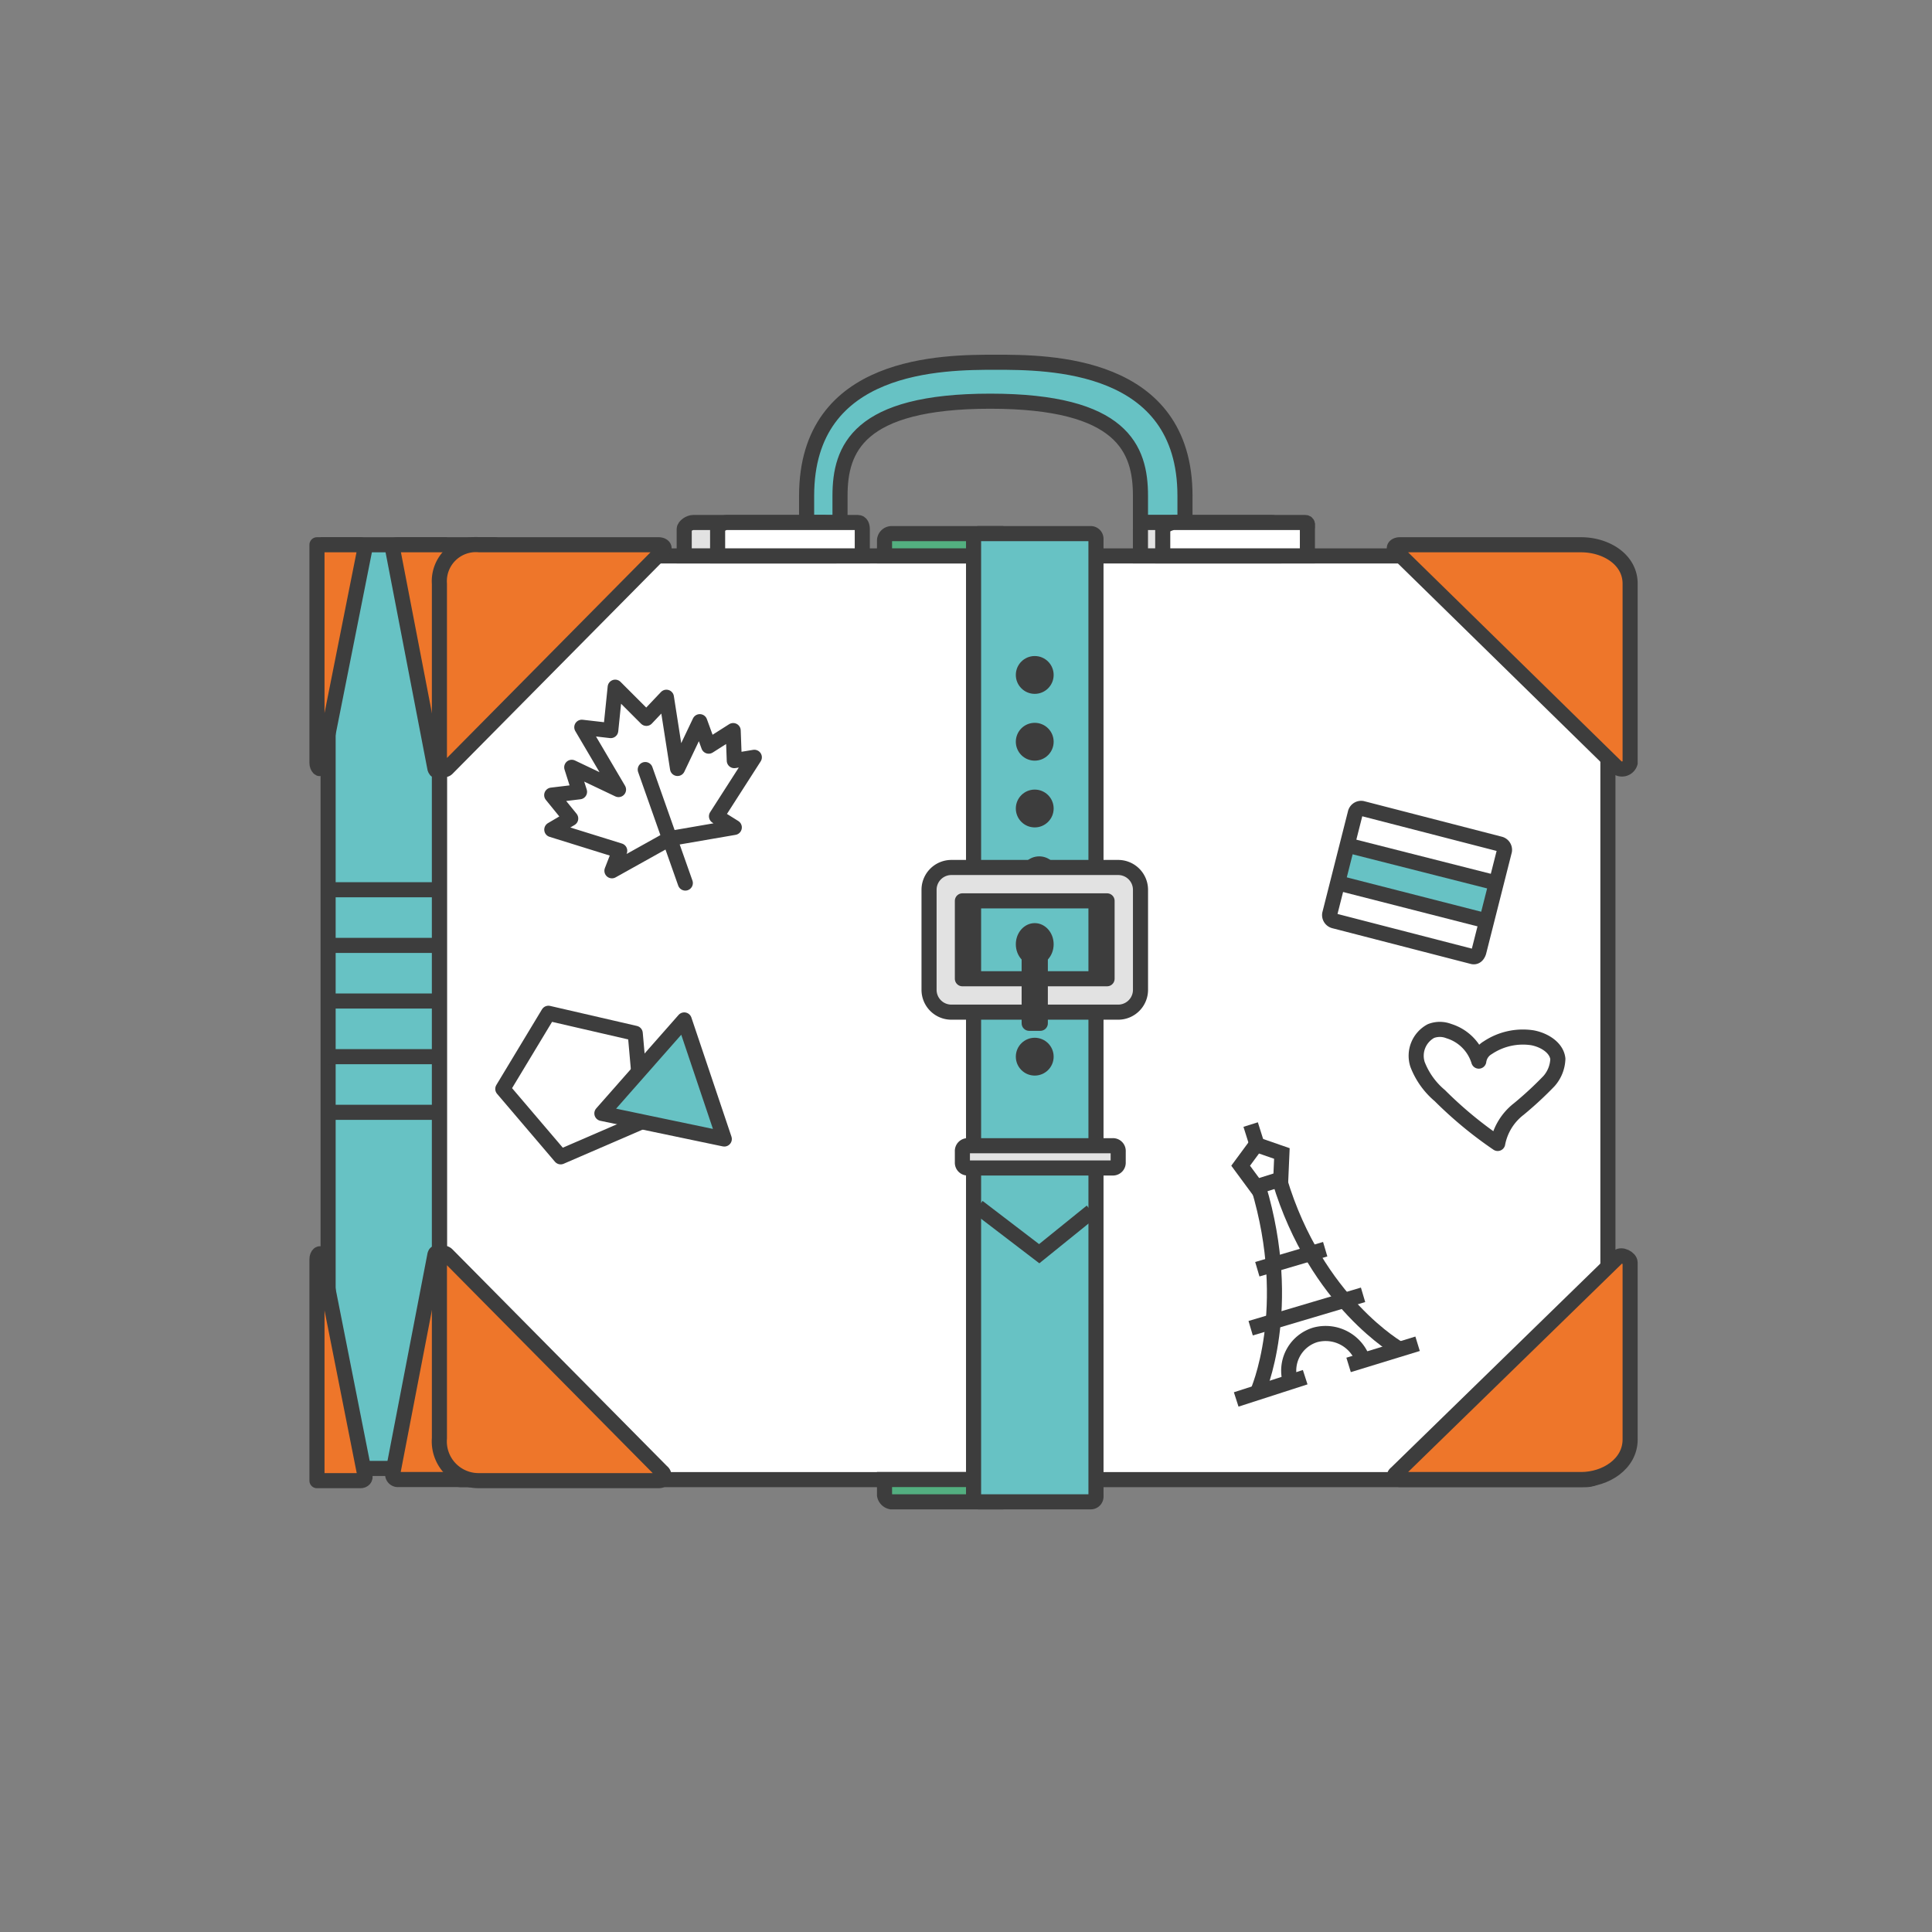 <svg xmlns="http://www.w3.org/2000/svg" width="128" height="128" viewBox="0 0 128 128"><rect x="0" y="0" width="128" height="128" fill="#808080" stroke="none"/><g transform="translate(-1080 -136)"><rect width="128" height="128" rx="4" transform="translate(1080 136)" fill="none"/><g transform="translate(1101 160)"><path d="M93.416,90.721A1.479,1.479,0,0,1,91.941,92.2H17.475A1.479,1.479,0,0,1,16,90.721V32.475A1.479,1.479,0,0,1,17.475,31H91.941a1.479,1.479,0,0,1,1.475,1.475Z" transform="translate(-7.888 -18.17)" fill="#fff"/><path d="M93.416,90.721A1.479,1.479,0,0,1,91.941,92.2H17.475A1.479,1.479,0,0,1,16,90.721V32.475A1.479,1.479,0,0,1,17.475,31H91.941a1.479,1.479,0,0,1,1.475,1.475Z" transform="translate(-7.888 -18.17)" fill="none" stroke="#3d3d3d" stroke-miterlimit="10" stroke-width="1"/><path d="M56,114h7.373v1.475H56.442a.548.548,0,0,1-.442-.442Z" transform="translate(-18.398 -39.976)" fill="#53af80"/><path d="M56,114h7.373v1.475H56.442a.548.548,0,0,1-.442-.442Z" transform="translate(-18.398 -39.976)" fill="none" stroke="#3d3d3d" stroke-miterlimit="10" stroke-width="1"/><path d="M56,30.475h7.373V29H56.442a.476.476,0,0,0-.442.442Z" transform="translate(-18.398 -17.646)" fill="#53af80"/><path d="M56,30.475h7.373V29H56.442a.476.476,0,0,0-.442.442Z" transform="translate(-18.398 -17.646)" fill="none" stroke="#3d3d3d" stroke-miterlimit="10" stroke-width="1"/><rect width="7.373" height="61.195" transform="translate(0.738 12.092)" fill="#67c2c4"/><rect width="7.373" height="61.195" transform="translate(0.738 12.092)" fill="none" stroke="#3d3d3d" stroke-miterlimit="10" stroke-width="1"/><path d="M14.823,44.6S19.173,30,18.657,30H12.169c-.221,0-.369.074-.369.295l2.8,14.6C14.675,45.115,14.823,44.893,14.823,44.6Z" transform="translate(-6.786 -17.908)" fill="#ee762a"/><path d="M18.583,30H12.169c-.221,0-.369.074-.369.295L14.6,44.82c.074.221.147.147.147-.147" transform="translate(-6.786 -17.908)" fill="none" stroke="#3d3d3d" stroke-linecap="round" stroke-linejoin="round" stroke-miterlimit="10" stroke-width="1"/><path d="M5,44.451c0,.295.221.516.295.295L8.17,30.295c0-.221-.147-.295-.369-.295H5Z" transform="translate(-5 -17.908)" fill="#53af80"/><path d="M5,44.451c0,.295.221.516.295.295L8.17,30.295c0-.221-.147-.295-.369-.295H5Z" transform="translate(-5 -17.908)" fill="#ee762a" stroke="#3d3d3d" stroke-linecap="round" stroke-linejoin="round" stroke-miterlimit="10" stroke-width="1"/><path d="M16,44.451V32.581A2.422,2.422,0,0,1,18.654,30h11.87c.295,0,.516.221.221.442L16.516,44.82C16.295,45.041,16,44.746,16,44.451Z" transform="translate(-7.888 -17.908)" fill="#ee762a"/><path d="M117.434,44.451V32.581c0-1.622-1.622-2.581-3.244-2.581H102.172c-.295,0-.516.221-.221.442l14.6,14.3A.565.565,0,0,0,117.434,44.451Z" transform="translate(-30.434 -17.908)" fill="#ee762a"/><path d="M117.434,94.341v11.723c0,1.622-1.622,2.654-3.244,2.654H102.172c-.295,0-.516-.221-.221-.442l14.672-14.3C116.844,93.751,117.434,94.046,117.434,94.341Z" transform="translate(-30.434 -34.694)" fill="#ee762a"/><path d="M16,44.451V32.581A2.422,2.422,0,0,1,18.654,30h11.87c.295,0,.516.221.221.442L16.516,44.82C16.295,45.041,16,44.746,16,44.451Z" transform="translate(-7.888 -17.908)" fill="none" stroke="#3d3d3d" stroke-miterlimit="10" stroke-width="1"/><path d="M14.823,93.958s4.35,14.672,3.834,14.672H12.169a.348.348,0,0,1-.369-.369l2.8-14.6C14.675,93.442,14.823,93.589,14.823,93.958Z" transform="translate(-6.786 -34.605)" fill="#ee762a"/><path d="M18.583,108.655H12.169a.348.348,0,0,1-.369-.369l2.8-14.525c.074-.221.147-.074.147.221" transform="translate(-6.786 -34.631)" fill="none" stroke="#3d3d3d" stroke-linecap="round" stroke-linejoin="round" stroke-miterlimit="10" stroke-width="1"/><path d="M5,94.072c0-.295.221-.516.295-.221L8.17,108.375c.074.221-.074.369-.295.369H5Z" transform="translate(-5 -34.645)" fill="#53af80"/><path d="M5,94.072c0-.295.221-.516.295-.221L8.17,108.375c.074.221-.074.369-.295.369H5Z" transform="translate(-5 -34.645)" fill="#ee762a" stroke="#3d3d3d" stroke-linecap="round" stroke-linejoin="round" stroke-miterlimit="10" stroke-width="1"/><path d="M16,94.058v11.87a2.6,2.6,0,0,0,2.654,2.8h11.87a.328.328,0,0,0,.221-.59L16.516,93.763C16.295,93.542,16,93.689,16,94.058Z" transform="translate(-7.888 -34.632)" fill="#ee762a"/><path d="M16,94.058v11.87a2.6,2.6,0,0,0,2.654,2.8h11.87a.328.328,0,0,0,.221-.59L16.516,93.763C16.295,93.542,16,93.689,16,94.058Z" transform="translate(-7.888 -34.632)" fill="none" stroke="#3d3d3d" stroke-miterlimit="10" stroke-width="1"/><path d="M117.434,44.451V32.581c0-1.622-1.622-2.581-3.244-2.581H102.172c-.295,0-.516.221-.221.442l14.6,14.3A.565.565,0,0,0,117.434,44.451Z" transform="translate(-30.434 -17.908)" fill="none" stroke="#3d3d3d" stroke-miterlimit="10" stroke-width="1"/><path d="M117.434,94.341v11.723c0,1.622-1.622,2.654-3.244,2.654H102.172c-.295,0-.516-.221-.221-.442l14.672-14.3C116.844,93.751,117.434,94.046,117.434,94.341Z" transform="translate(-30.434 -34.694)" fill="none" stroke="#3d3d3d" stroke-miterlimit="10" stroke-width="1"/><path d="M72.11,29.369A.348.348,0,0,0,71.742,29H64.369a.348.348,0,0,0-.369.369V92.776a.348.348,0,0,0,.369.369h7.373a.348.348,0,0,0,.369-.369Z" transform="translate(-20.499 -17.646)" fill="#67c2c4"/><path d="M72.11,29.369A.348.348,0,0,0,71.742,29H64.369a.348.348,0,0,0-.369.369V92.776a.348.348,0,0,0,.369.369h7.373a.348.348,0,0,0,.369-.369Z" transform="translate(-20.499 -17.646)" fill="none" stroke="#3d3d3d" stroke-miterlimit="10" stroke-width="1"/><path d="M64.4,89.5l4.055,3.1,3.465-2.8" transform="translate(-20.605 -33.539)" fill="none" stroke="#3d3d3d" stroke-miterlimit="10" stroke-width="1"/><path d="M73.322,85.106a.348.348,0,0,1-.369.369H63.369A.348.348,0,0,1,63,85.106v-.737A.348.348,0,0,1,63.369,84h9.585a.348.348,0,0,1,.369.369Z" transform="translate(-20.239 -32.094)" fill="#e2e2e2"/><path d="M73.322,85.106a.348.348,0,0,1-.369.369H63.369A.348.348,0,0,1,63,85.106v-.737A.348.348,0,0,1,63.369,84h9.585a.348.348,0,0,1,.369.369Z" transform="translate(-20.239 -32.094)" fill="none" stroke="#3d3d3d" stroke-miterlimit="10" stroke-width="1"/><circle cx="1.253" cy="1.253" r="1.253" transform="translate(46.301 19.464)" fill="#3d3d3d"/><circle cx="1.253" cy="1.253" r="1.253" transform="translate(46.301 23.889)" fill="#3d3d3d"/><circle cx="1.253" cy="1.253" r="1.253" transform="translate(46.301 28.312)" fill="#3d3d3d"/><circle cx="1.253" cy="1.253" r="1.253" transform="translate(46.598 32.736)" fill="#3d3d3d"/><rect width="11.062" height="6" transform="translate(42.021 35.25)" fill="none" stroke="#e2e2e2" stroke-width="1"/><ellipse cx="1.253" cy="1.401" rx="1.253" ry="1.401" transform="translate(46.301 37.159)" fill="#3d3d3d"/><circle cx="1.253" cy="1.253" r="1.253" transform="translate(46.301 44.754)" fill="#3d3d3d"/><path d="M74.009,60.475A1.479,1.479,0,0,0,72.534,59H61.475A1.479,1.479,0,0,0,60,60.475V67.11a1.479,1.479,0,0,0,1.475,1.475H72.534a1.479,1.479,0,0,0,1.475-1.475ZM72.534,67.11H62.212V60.475H72.534Z" transform="translate(-19.448 -25.527)" fill="#e2e2e2"/><path d="M74.009,67.11a1.479,1.479,0,0,1-1.475,1.475H61.475A1.479,1.479,0,0,1,60,67.11V60.475A1.479,1.479,0,0,1,61.475,59H72.534a1.479,1.479,0,0,1,1.475,1.475Z" transform="translate(-19.448 -25.527)" fill="none" stroke="#3d3d3d" stroke-miterlimit="10" stroke-width="1"/><rect width="9.585" height="5.161" transform="translate(42.761 35.684)" fill="none" stroke="#3d3d3d" stroke-linejoin="round" stroke-miterlimit="10" stroke-width="1"/><rect width="0.737" height="5.161" transform="translate(47.186 38.635)" fill="#fff"/><rect width="2.507" height="10.175" transform="matrix(-0.248, 0.969, -0.969, -0.248, 78.147, 34.514)" fill="#67c2c4"/><rect width="0.737" height="5.161" transform="translate(47.186 38.635)" fill="none" stroke="#3d3d3d" stroke-linejoin="round" stroke-miterlimit="10" stroke-width="1"/><path d="M105.437,63.506l-9.142-2.359A.4.4,0,0,1,96,60.7l1.7-6.709a.4.4,0,0,1,.442-.295l9.142,2.359a.4.4,0,0,1,.295.442l-1.7,6.709C105.806,63.432,105.659,63.58,105.437,63.506Z" transform="translate(-28.905 -24.136)" fill="none" stroke="#3d3d3d" stroke-miterlimit="10" stroke-width="1"/><path d="M33.915,52.827l4.276-.737-1.18-.737,2.507-3.908-1.327.221-.074-1.991-1.028.654-.594.378-.59-1.622-1.475,3.1-.737-4.719-1.327,1.4L30.3,42.8l-.295,2.875-1.917-.221,2.433,4.129-3.1-1.475.516,1.622-1.843.221L27.353,51.5l-1.253.737,4.5,1.4-.516,1.327Z" transform="translate(-10.542 -21.272)" fill="none" stroke="#3d3d3d" stroke-linejoin="round" stroke-miterlimit="10" stroke-width="1"/><line x2="2.654" y2="7.52" transform="translate(21.75 26.985)" fill="none" stroke="#3d3d3d" stroke-linecap="round" stroke-linejoin="round" stroke-miterlimit="10" stroke-width="1"/><line x2="9.88" y2="2.507" transform="translate(68.275 31.998)" fill="none" stroke="#3d3d3d" stroke-miterlimit="10" stroke-width="1"/><line x2="9.806" y2="2.507" transform="translate(67.682 34.505)" fill="none" stroke="#3d3d3d" stroke-miterlimit="10" stroke-width="1"/><path d="M89.5,101.34s2.507-5.53.074-13.64" transform="translate(-27.199 -33.067)" fill="none" stroke="#3d3d3d" stroke-miterlimit="10" stroke-width="1"/><path d="M99.463,98.307S93.933,95.21,91.5,87.1" transform="translate(-27.723 -32.91)" fill="none" stroke="#3d3d3d" stroke-miterlimit="10" stroke-width="1"/><line y1="1.475" x2="4.571" transform="translate(60.901 67.242)" fill="none" stroke="#3d3d3d" stroke-miterlimit="10" stroke-width="1"/><line y1="1.401" x2="4.571" transform="translate(68.348 65.028)" fill="none" stroke="#3d3d3d" stroke-miterlimit="10" stroke-width="1"/><path d="M92.454,104.137a2.478,2.478,0,0,1,1.622-3.17,2.612,2.612,0,0,1,3.17,1.7" transform="translate(-27.941 -36.527)" fill="none" stroke="#3d3d3d" stroke-miterlimit="10" stroke-width="1"/><path d="M89.032,86.7,88,85.3l1.032-1.4,1.7.59-.074,1.7Z" transform="translate(-26.804 -32.069)" fill="none" stroke="#3d3d3d" stroke-miterlimit="10" stroke-width="1"/><line x1="0.442" y1="1.401" transform="translate(61.859 50.505)" fill="none" stroke="#3d3d3d" stroke-miterlimit="10" stroke-width="1"/><line y1="1.327" x2="4.497" transform="translate(62.301 58.763)" fill="none" stroke="#3d3d3d" stroke-miterlimit="10" stroke-width="1"/><line y1="2.212" x2="7.447" transform="translate(61.859 61.785)" fill="none" stroke="#3d3d3d" stroke-miterlimit="10" stroke-width="1"/><path d="M109.183,81.107a26.553,26.553,0,0,1-3.834-3.17,5.087,5.087,0,0,1-1.475-2.064,1.859,1.859,0,0,1,.885-2.212,1.628,1.628,0,0,1,1.18,0,2.991,2.991,0,0,1,1.991,1.991,1.213,1.213,0,0,1,.59-.885,4.193,4.193,0,0,1,2.949-.664c.811.147,1.622.664,1.7,1.4a2.341,2.341,0,0,1-.59,1.475,23.575,23.575,0,0,1-1.991,1.843A3.768,3.768,0,0,0,109.183,81.107Z" transform="translate(-30.957 -29.35)" fill="none" stroke="#3d3d3d" stroke-linejoin="round" stroke-miterlimit="10" stroke-width="1"/><path d="M71.119,24.217v-1.77c0-3.1-1.18-6.267-9.953-6.267s-9.953,3.17-9.953,6.267v1.77H49v-1.77C49,13.6,58.069,13.6,61.534,13.6s12.534,0,12.534,8.848v1.77Z" transform="translate(-16.56 -13.6)" fill="#67c2c4"/><path d="M47.29,28h-8.7c-.221,0-.59.221-.59.442v1.77h9.585v-1.77C47.585,28.221,47.511,28,47.29,28Z" transform="translate(-13.669 -17.383)" fill="#e2e2e2"/><path d="M71.119,24.217v-1.77c0-3.1-1.18-6.267-9.953-6.267s-9.953,3.17-9.953,6.267v1.77H49v-1.77C49,13.6,58.069,13.6,61.534,13.6s12.534,0,12.534,8.848v1.77Z" transform="translate(-16.56 -13.6)" fill="none" stroke="#3d3d3d" stroke-miterlimit="10" stroke-width="1"/><path d="M87.665,28h-8.7c-.221,0,0,.221,0,.442v1.77h8.848v-1.77C87.813,28.221,87.886,28,87.665,28Z" transform="translate(-24.404 -17.383)" fill="#e2e2e2"/><path d="M87.677,28H79.2c-.221,0-.225.221-.225.442v1.77h8.848v-1.77C87.825,28.221,87.9,28,87.677,28Z" transform="translate(-24.417 -17.383)" fill="none" stroke="#3d3d3d" stroke-miterlimit="10" stroke-width="1"/><path d="M90.437,28h-8.7c-.221,0-.737.221-.737.442v1.77h9.585v-1.77C90.585,28.221,90.659,28,90.437,28Z" transform="translate(-24.966 -17.383)" fill="#fff"/><path d="M90.437,28h-8.7c-.221,0-.737.221-.737.442v1.77h9.585v-1.77C90.585,28.221,90.659,28,90.437,28Z" transform="translate(-24.966 -17.383)" fill="none" stroke="#3d3d3d" stroke-miterlimit="10" stroke-width="1"/><path d="M47.29,28h-8.7c-.221,0-.59.221-.59.442v1.77h9.585v-1.77C47.585,28.221,47.511,28,47.29,28Z" transform="translate(-13.669 -17.383)" fill="none" stroke="#3d3d3d" stroke-miterlimit="10" stroke-width="1"/><path d="M25.534,81.611l-3.834-4.5L24.723,72.1l5.751,1.327.516,5.825Z" transform="translate(-9.388 -28.968)" fill="#fff"/><path d="M50.29,28h-8.7c-.221,0-.59.221-.59.442v1.77h9.585v-1.77C50.585,28.221,50.511,28,50.29,28Z" transform="translate(-14.456 -17.383)" fill="#fff"/><path d="M25.534,81.611l-3.834-4.5L24.723,72.1l5.751,1.327.516,5.825Z" transform="translate(-9.388 -28.968)" fill="none" stroke="#3d3d3d" stroke-linejoin="round" stroke-miterlimit="10" stroke-width="1"/><path d="M50.29,28h-8.7c-.221,0-.59.221-.59.442v1.77h9.585v-1.77C50.585,28.221,50.511,28,50.29,28Z" transform="translate(-14.456 -17.383)" fill="none" stroke="#3d3d3d" stroke-miterlimit="10" stroke-width="1"/><path d="M30.6,78.893,36.056,72.7l2.654,7.889Z" transform="translate(-11.724 -29.127)" fill="#67c2c4"/><path d="M30.6,78.893,36.056,72.7l2.654,7.889Z" transform="translate(-11.724 -29.127)" fill="none" stroke="#3d3d3d" stroke-linejoin="round" stroke-miterlimit="10" stroke-width="1"/><line x2="7.373" transform="translate(0.738 34.948)" fill="none" stroke="#3d3d3d" stroke-miterlimit="10" stroke-width="1"/><line x2="7.373" transform="translate(0.738 38.635)" fill="none" stroke="#3d3d3d" stroke-miterlimit="10" stroke-width="1"/><line x2="7.373" transform="translate(0.738 42.32)" fill="none" stroke="#3d3d3d" stroke-miterlimit="10" stroke-width="1"/><line x2="7.373" transform="translate(0.738 46.007)" fill="none" stroke="#3d3d3d" stroke-miterlimit="10" stroke-width="1"/><line x2="7.373" transform="translate(0.738 49.694)" fill="none" stroke="#3d3d3d" stroke-miterlimit="10" stroke-width="1"/></g></g></svg>